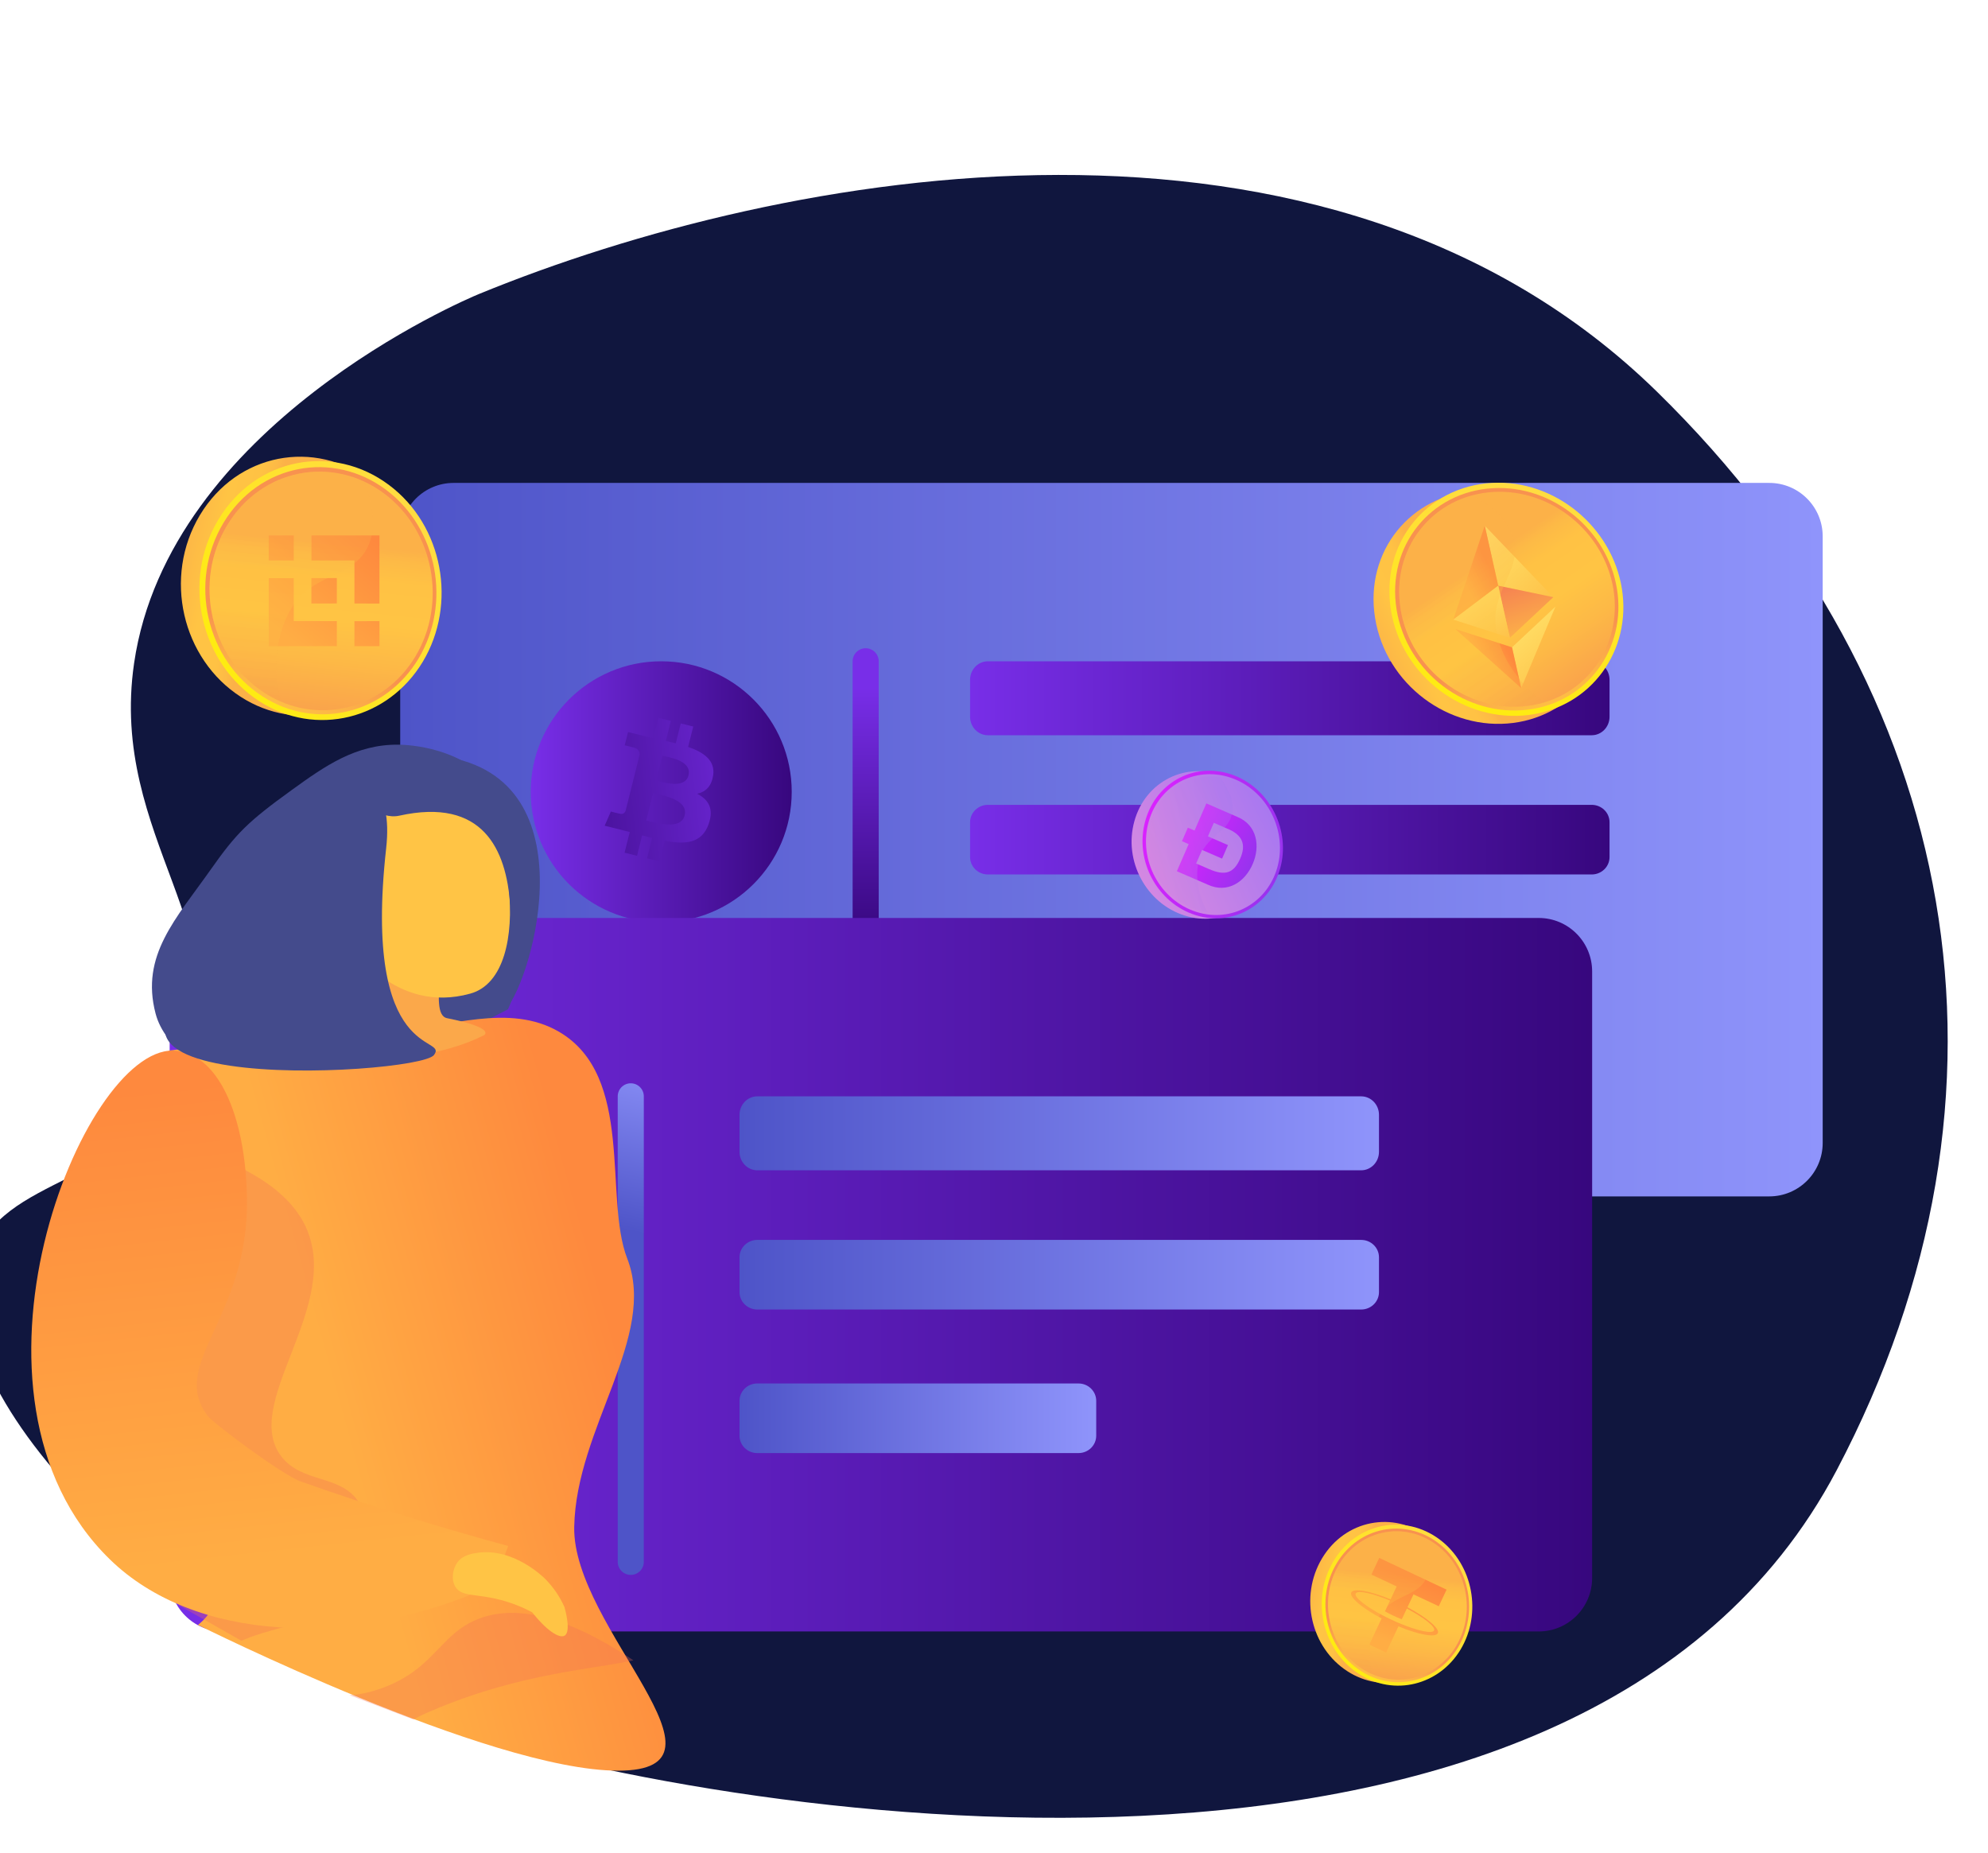 <svg width="457" height="426" viewBox="0 0 457 426" fill="none" xmlns="http://www.w3.org/2000/svg">
<g clip-path="url(#clip0)">
<path d="M30.828 152.423C24.93 192.77 56.468 215.169 42.273 246.367C29.903 273.55 0.111 269.396 -5.992 289.958C-15.292 321.283 40.324 376.454 100.646 396.546C162.932 417.292 362.716 450.891 422.204 337.957C467.954 251.104 451.053 158.654 380.879 90.009C305.037 15.819 180.054 38.88 110.135 67.567C106.641 69 38.801 97.881 30.828 152.423Z" fill="#10163E"/>
<path d="M406.719 111H104.281C97.498 111 92 116.503 92 123.291V262.709C92 269.497 97.498 275 104.281 275H406.719C413.502 275 419 269.497 419 262.709V123.291C419 116.503 413.502 111 406.719 111Z" fill="url(#paint0_linear)"/>
<path d="M365.902 152H227.098C224.835 152 223 153.903 223 156.25V164.75C223 167.097 224.835 169 227.098 169H365.902C368.165 169 370 167.097 370 164.75V156.25C370 153.903 368.165 152 365.902 152Z" fill="url(#paint1_linear)"/>
<path d="M300.925 218H227.075C224.824 218 223 219.791 223 222V230C223 232.209 224.824 234 227.075 234H300.925C303.176 234 305 232.209 305 230V222C305 219.791 303.176 218 300.925 218Z" fill="url(#paint2_linear)"/>
<path d="M365.902 185H227.098C224.835 185 223 186.791 223 189V197C223 199.209 224.835 201 227.098 201H365.902C368.165 201 370 199.209 370 197V189C370 186.791 368.165 185 365.902 185Z" fill="url(#paint3_linear)"/>
<path d="M152 212C168.569 212 182 198.569 182 182C182 165.431 168.569 152 152 152C135.431 152 122 165.431 122 182C122 198.569 135.431 212 152 212Z" fill="url(#paint4_linear)"/>
<path d="M163.936 178.264C164.451 174.79 161.813 172.941 158.18 171.682L159.359 167.001L156.486 166.29L155.341 170.856L153.052 170.308L154.215 165.711L151.345 165L150.166 169.696L148.342 169.266V169.25L144.377 168.26L143.614 171.317C143.614 171.317 145.736 171.812 145.705 171.83C146.865 172.127 147.064 172.888 147.03 173.485L145.705 178.846L146.003 178.945L145.686 178.877L143.812 186.372C143.679 186.719 143.316 187.247 142.5 187.034C142.534 187.084 140.427 186.539 140.427 186.539L139 189.796L142.732 190.724L144.774 191.25L143.579 195.999L146.449 196.71L147.61 192.011L149.918 192.608L148.739 197.289L151.609 198L152.788 193.252C157.681 194.18 161.367 193.815 162.909 189.397C164.153 185.84 162.844 183.808 160.271 182.45C162.145 182.038 163.557 180.798 163.92 178.264H163.936V178.264ZM157.383 187.43C156.505 190.987 150.498 189.051 148.556 188.587L150.132 182.286C152.074 182.781 158.314 183.724 157.383 187.415V187.43V187.43ZM158.264 178.215C157.467 181.441 152.456 179.805 150.849 179.406L152.276 173.702C153.899 174.098 159.108 174.859 158.264 178.218V178.215Z" fill="url(#paint5_linear)"/>
<path d="M199 152V259" stroke="url(#paint6_linear)" stroke-width="6" stroke-linecap="round" stroke-linejoin="round"/>
<path d="M353.719 211H51.281C44.498 211 39 216.503 39 223.291V362.709C39 369.497 44.498 375 51.281 375H353.719C360.502 375 366 369.497 366 362.709V223.291C366 216.503 360.502 211 353.719 211Z" fill="url(#paint7_linear)"/>
<path d="M312.902 252H174.098C171.835 252 170 253.903 170 256.25V264.75C170 267.097 171.835 269 174.098 269H312.902C315.165 269 317 267.097 317 264.75V256.25C317 253.903 315.165 252 312.902 252Z" fill="url(#paint8_linear)"/>
<path d="M247.925 318H174.075C171.824 318 170 319.791 170 322V330C170 332.209 171.824 334 174.075 334H247.925C250.176 334 252 332.209 252 330V322C252 319.791 250.176 318 247.925 318Z" fill="url(#paint9_linear)"/>
<path d="M312.902 285H174.098C171.835 285 170 286.791 170 289V297C170 299.209 171.835 301 174.098 301H312.902C315.165 301 317 299.209 317 297V289C317 286.791 315.165 285 312.902 285Z" fill="url(#paint10_linear)"/>
<path d="M98 309C114.569 309 128 295.569 128 279C128 262.431 114.569 249 98 249C81.431 249 68 262.431 68 279C68 295.569 81.431 309 98 309Z" fill="url(#paint11_linear)"/>
<path d="M145 252V359" stroke="url(#paint12_linear)" stroke-width="6" stroke-linecap="round" stroke-linejoin="round"/>
<path d="M116.771 231.993C121.1 222.993 122.722 194.241 114.441 182.105C107.223 171.516 93.304 171.186 91.607 171.168C81.825 171.061 74.773 176.014 67.014 181.626C56.951 188.898 54.315 191.536 48.469 199.832C40.481 211.168 32.237 219.584 35.77 232.993C40.045 249.215 72.857 254.672 72.857 254.672L116.771 231.993Z" fill="#444B8C"/>
<path d="M98.236 242.876C106.372 242.653 110.107 261.524 115.349 275.467C123.193 296.325 125.862 317.955 115.35 341.467C105.009 364.598 112.596 395.168 106.35 389.967C101.986 386.333 93.136 357.04 91.636 333.345C90.415 314.218 80.657 311.601 78.699 292.65C76.284 269.131 88.234 243.153 98.236 242.876Z" fill="url(#paint13_linear)"/>
<path d="M90.692 237.155C72.92 237.399 56.411 239.306 38.77 241.493C38.469 263.089 38.045 283.997 39.969 305.508C43.343 342.864 57.517 364.193 45.5 373.5C45.5 373.5 112.5 407 142.083 407C171.665 407 131.58 374.165 132 351C132.413 328.18 151.17 307.197 144.182 289.266C138.738 275.242 145.992 247.363 128.5 237.155C117.171 230.543 103 236 90.692 237.155Z" fill="url(#paint14_linear)"/>
<path d="M79.689 231.07C73.684 234.794 63.982 239.66 62.912 240.984C61.843 242.307 92.308 247.524 111.262 237.952C111.262 237.952 114.201 236.321 102.776 234.036C100.34 233.547 100.817 228.812 101.141 223.914L98.855 219.683C98.855 219.683 85.691 227.334 79.689 231.07Z" fill="#FBA84A"/>
<path d="M80.974 217.52C80.974 217.52 90.831 233.195 108.123 228.386C123.627 224.089 117.09 184.286 105.364 178.863C101.45 177.053 94.046 177.114 88.931 179.784C85.333 181.663 75.359 192.375 79.851 205.664C76.098 204.254 72.682 205.006 71.701 206.811C70.473 209.12 73.507 212.653 74.188 213.454C75.983 215.476 78.355 216.898 80.974 217.52V217.52Z" fill="#FFC445"/>
<path d="M100.357 173.671C136.27 177.427 122.42 225.18 116.27 231.992C113.103 235.5 130.271 178.992 91.771 187.493C83 189.429 70.618 170.56 100.357 173.671Z" fill="#444B8C"/>
<path style="mix-blend-mode:multiply" opacity="0.3" fill-rule="evenodd" clip-rule="evenodd" d="M100.832 378.957C103.345 376.344 105.707 373.888 109.578 372.277C116.549 369.371 127.545 369.572 145.611 381.636C143.373 382.145 140.611 382.583 137.409 383.09C127.605 384.645 113.673 386.853 97.991 393.759C96.947 394.219 95.952 394.713 95 395.236L80.344 389.646C82.545 389.516 84.992 389.066 87.953 387.972C94.477 385.562 97.767 382.142 100.832 378.957ZM55.5 377.134C58.459 375.852 61.384 375.048 64.194 374.276C70.462 372.554 76.152 370.99 80.344 364.629C83.465 359.894 85.868 352.334 83.148 346.514C81.161 342.266 77.447 341.101 73.647 339.909C70.395 338.889 67.08 337.85 64.728 334.842C60.065 328.878 63.322 320.485 66.876 311.325C70.312 302.474 74.024 292.907 71.134 284.127C68.786 276.999 61.315 268.061 37.226 262.08C37.554 279.989 38.582 294.952 39.607 306.316C40.24 313.332 40.949 319.813 41.6 325.774C43.807 345.976 45.361 360.203 41.162 369L55.5 377.134Z" fill="url(#paint15_linear)"/>
<path d="M113.413 364.337C114.537 361.348 115.673 358.356 116.819 355.362C104.268 351.931 86.909 346.858 69.105 340.51C64.722 338.943 48.947 327.051 47.77 325.493C38.642 313.413 57.188 303.141 56.77 275.493C56.483 256.319 50.032 241.742 39.77 241.493C18.911 240.985 -13.445 320.794 25.293 358.47C44.52 377.181 80.439 379.357 113.413 364.337Z" fill="url(#paint16_linear)"/>
<path d="M109.862 356.911C118.074 355.77 124.938 362.519 125.376 362.966C127.207 364.827 128.69 367.001 129.756 369.385C129.881 369.818 131.359 375.043 129.783 375.969C128.512 376.709 125.473 374.602 122.338 370.599C120.058 369.381 117.645 368.431 115.146 367.769C109.39 366.251 106.2 367.078 104.732 364.824C103.666 363.174 104.012 360.638 105.183 359.085C106.438 357.419 108.47 357.107 109.862 356.911Z" fill="#FFC445"/>
<path d="M99.77 242.494C103.194 237.918 83.27 244.493 88.77 194.992C90.332 180.938 83.988 176.584 76.857 185.172C76.857 185.172 72.119 211.524 63.932 215.672C-9.729 252.994 96.033 247.488 99.77 242.494Z" fill="#444B8C"/>
<path d="M333.117 378.513C328.17 386.75 317.84 389.353 309.766 384.159C301.356 378.75 298.605 367.032 303.92 358.181C309.235 349.33 320.296 347.233 328.322 353.259C336.038 359.073 338.063 370.276 333.117 378.513Z" fill="url(#paint17_linear)"/>
<path d="M335.767 379.136C330.821 387.373 320.491 389.976 312.416 384.782C304.006 379.373 301.255 367.655 306.571 358.804C311.886 349.953 322.947 347.856 330.972 353.882C338.688 359.696 340.708 370.909 335.767 379.136Z" fill="url(#paint18_linear)"/>
<path d="M335.147 378.711C330.418 386.587 320.546 389.067 312.842 384.095C304.831 378.927 302.217 367.754 307.28 359.323C312.344 350.891 322.878 348.875 330.549 354.609C337.926 360.127 339.877 370.835 335.147 378.711Z" fill="url(#paint19_linear)"/>
<path d="M334.706 378.406C330.135 386.018 320.587 388.401 313.146 383.588C305.418 378.589 302.907 367.797 307.789 359.668C312.671 351.538 322.844 349.571 330.25 355.106C337.381 360.436 339.278 370.793 334.706 378.406Z" fill="url(#paint20_linear)"/>
<path d="M321.791 373.157C321.688 373.109 321.154 372.907 319.856 372.296C318.817 371.807 318.173 371.466 317.92 371.336C313.995 369.274 311.251 367.133 311.646 366.295C312.04 365.456 315.442 366.199 319.534 367.907L318.369 370.383C319.668 371.103 320.856 371.663 322.239 372.204L323.403 369.73C327.319 371.788 330.059 373.936 329.664 374.776C329.275 375.603 325.872 374.863 321.791 373.157ZM323.54 369.44L324.936 366.474L330.742 369.206L332.54 365.385L317.058 358.1L315.26 361.92L321.066 364.652L319.67 367.619C315.038 365.691 311.126 364.963 310.619 366.04C310.112 367.118 313.168 369.666 317.603 372.01L314.773 378.023L318.644 379.845L321.474 373.83C326.104 375.756 330.018 376.485 330.525 375.408C331.032 374.331 327.972 371.792 323.541 369.438L323.54 369.44Z" fill="url(#paint21_linear)"/>
<path opacity="0.3" d="M317.573 370.65C320.748 366.402 326.063 366.981 328.017 362.491C329.225 359.729 328.575 356.394 327.424 353.408C320.428 350.149 312.068 352.542 307.789 359.668C302.901 367.807 305.418 378.589 313.146 383.588C313.898 384.08 314.663 384.486 315.452 384.827C314.187 379.823 314.848 374.305 317.573 370.65Z" fill="url(#paint22_linear)"/>
<path d="M92.925 151.098C84.97 164.345 68.366 168.538 55.369 160.189C41.848 151.499 37.405 132.637 45.952 118.406C54.498 104.174 72.289 100.787 85.206 110.506C97.614 119.814 100.88 137.851 92.925 151.098Z" fill="url(#paint23_linear)"/>
<path d="M97.188 152.106C89.233 165.352 72.629 169.546 59.632 161.197C46.111 152.507 41.668 133.645 50.215 119.414C58.761 105.182 76.552 101.794 89.468 111.514C101.876 120.822 105.143 138.859 97.188 152.106Z" fill="url(#paint24_linear)"/>
<path d="M96.191 151.401C88.588 164.063 72.713 168.058 60.307 160.051C47.434 151.737 43.214 133.764 51.362 120.196C59.511 106.627 76.459 103.383 88.791 112.619C100.659 121.524 103.79 138.749 96.191 151.401Z" fill="url(#paint25_linear)"/>
<path d="M95.48 150.907C88.128 163.15 72.77 166.991 60.803 159.247C48.379 151.203 44.339 133.856 52.195 120.775C60.051 107.694 76.41 104.547 88.315 113.434C99.779 122.017 102.832 138.665 95.48 150.907Z" fill="url(#paint26_linear)"/>
<path d="M71.601 128.822L81.477 128.824L81.474 138.726L87.227 138.728L87.231 123.069L71.601 123.072L71.601 128.822V128.822ZM61.777 123.072L67.529 123.069L67.527 128.822L61.774 128.824L61.774 123.069L61.777 123.072ZM67.527 132.896L67.529 142.772L77.431 142.769L77.433 148.522L61.772 148.529L61.774 132.898L67.525 132.898L67.527 132.896ZM81.479 142.774L87.231 142.772L87.231 148.526L81.477 148.526L81.479 142.774ZM77.418 138.713L71.577 138.724L71.577 132.872L72.607 132.885L73.115 132.883L77.431 132.87L77.429 138.724L77.418 138.713Z" fill="url(#paint27_linear)"/>
<path opacity="0.3" d="M67.924 138.445C73.037 131.608 81.574 132.544 84.712 125.33C86.652 120.885 85.613 115.526 83.751 110.721C72.507 105.48 59.057 109.326 52.179 120.78C44.323 133.861 48.372 151.213 60.786 159.252C61.991 160.028 63.235 160.696 64.498 161.242C62.483 153.202 63.538 144.312 67.924 138.445Z" fill="url(#paint28_linear)"/>
<path d="M291.784 199.672C289.407 208.225 280.851 213.093 272.378 210.457C263.559 207.712 258.212 197.953 260.767 188.759C263.321 179.565 272.656 174.972 281.293 178.37C289.592 181.633 294.16 191.12 291.784 199.672Z" fill="url(#paint29_linear)"/>
<path d="M294.297 199.579C291.921 208.131 283.364 212.999 274.892 210.363C266.073 207.618 260.726 197.859 263.28 188.665C265.834 179.473 275.17 174.879 283.807 178.277C292.106 181.54 296.674 191.026 294.297 199.579Z" fill="url(#paint30_linear)"/>
<path d="M293.64 199.348C291.369 207.523 283.187 212.164 275.095 209.632C266.691 207 261.607 197.692 264.041 188.933C266.475 180.174 275.364 175.783 283.605 179.007C291.535 182.111 295.912 191.171 293.64 199.348Z" fill="url(#paint31_linear)"/>
<path d="M293.167 199.18C290.97 207.087 283.056 211.567 275.238 209.108C267.128 206.558 262.229 197.571 264.577 189.12C266.925 180.67 275.501 176.422 283.458 179.526C291.127 182.519 295.364 191.274 293.167 199.18Z" fill="url(#paint32_linear)"/>
<path d="M277.677 192.241L282.288 194.245L280.933 197.363L276.322 195.359L274.966 198.477L277.945 199.772C281.608 201.364 283.622 200.746 285.109 197.325C286.494 194.139 285.676 191.872 282.012 190.418L279.033 189.123L277.677 192.241ZM273.248 194.022L271.711 193.354L273.066 190.236L274.603 190.904L277.314 184.67L284.422 187.761C289.027 189.64 289.731 194.543 287.979 198.573C286.21 202.72 282.181 205.443 277.646 203.347L270.538 200.257L273.248 194.022Z" fill="url(#paint33_linear)"/>
<path opacity="0.3" d="M275.999 196.496C277.78 191.929 282.651 191.14 283.29 186.66C283.683 183.9 282.287 181.094 280.522 178.715C273.49 177.534 266.635 181.723 264.579 189.123C262.231 197.573 267.13 206.561 275.24 209.111C276.028 209.358 276.814 209.533 277.597 209.643C275.245 205.501 274.469 200.418 275.999 196.496Z" fill="url(#paint34_linear)"/>
<path d="M369.199 137.157C371.473 151.372 362.147 164.329 347.874 166.167C333.018 168.079 318.541 157.303 316.096 142.021C313.65 126.74 324.31 113.663 339.34 112.837C353.78 112.041 366.924 122.942 369.199 137.157Z" fill="url(#paint35_linear)"/>
<path d="M372.84 135.318C375.115 149.533 365.788 162.49 351.516 164.328C336.659 166.24 322.182 155.464 319.737 140.183C317.293 124.905 327.952 111.824 342.982 110.998C357.421 110.202 370.565 121.103 372.84 135.318Z" fill="url(#paint36_linear)"/>
<path d="M371.715 135.422C373.889 149.009 364.963 161.38 351.321 163.113C337.152 164.911 323.368 154.623 321.039 140.064C318.709 125.506 328.849 113.026 343.176 112.211C356.966 111.43 369.54 121.831 371.715 135.422Z" fill="url(#paint37_linear)"/>
<path d="M370.905 135.495C373.008 148.636 364.367 160.588 351.179 162.245C337.498 163.964 324.204 154.024 321.956 139.978C319.709 125.933 329.483 113.876 343.311 113.077C356.641 112.309 368.802 122.354 370.905 135.495Z" fill="url(#paint38_linear)"/>
<path d="M341.317 120.823L344.411 134.629L357.072 137.265L341.317 120.823Z" fill="url(#paint39_linear)"/>
<path d="M341.317 120.823L334.087 142.419L344.411 134.628L341.317 120.823Z" fill="url(#paint40_linear)"/>
<path d="M347.585 148.791L349.688 158.174L357.56 139.443L347.585 148.791V148.791Z" fill="url(#paint41_linear)"/>
<path d="M349.688 158.175L347.585 148.791L334.574 144.595L349.688 158.175Z" fill="url(#paint42_linear)"/>
<path d="M347.096 146.61L357.072 137.265L344.411 134.629L347.096 146.61Z" fill="url(#paint43_linear)"/>
<path d="M334.087 142.419L347.096 146.61L344.411 134.629L334.086 142.416L334.087 142.419Z" fill="url(#paint44_linear)"/>
<path opacity="0.3" d="M343.78 143.136C343.32 135.199 349.969 130.746 347.884 123.709C346.599 119.375 342.645 116.181 338.436 113.865C327.27 116.875 319.993 127.682 321.961 139.982C324.209 154.027 337.503 163.968 351.183 162.249C352.513 162.08 353.79 161.807 355.019 161.441C348.752 156.924 344.174 149.954 343.78 143.136Z" fill="url(#paint45_linear)"/>
</g>
<defs>
<linearGradient id="paint0_linear" x1="92" y1="193" x2="419" y2="193" gradientUnits="userSpaceOnUse">
<stop stop-color="#4E54C8"/>
<stop offset="1" stop-color="#8F94FB"/>
</linearGradient>
<linearGradient id="paint1_linear" x1="223" y1="160.5" x2="370" y2="160.5" gradientUnits="userSpaceOnUse">
<stop stop-color="#782EE8"/>
<stop offset="1" stop-color="#37077E"/>
</linearGradient>
<linearGradient id="paint2_linear" x1="223" y1="226" x2="305" y2="226" gradientUnits="userSpaceOnUse">
<stop stop-color="#4E54C8"/>
<stop offset="1" stop-color="#8F94FB"/>
</linearGradient>
<linearGradient id="paint3_linear" x1="223" y1="193" x2="370" y2="193" gradientUnits="userSpaceOnUse">
<stop stop-color="#782EE8"/>
<stop offset="1" stop-color="#37077E"/>
</linearGradient>
<linearGradient id="paint4_linear" x1="122" y1="182" x2="182" y2="182" gradientUnits="userSpaceOnUse">
<stop stop-color="#782EE8"/>
<stop offset="1" stop-color="#37077E"/>
</linearGradient>
<linearGradient id="paint5_linear" x1="182" y1="183.5" x2="119" y2="190.5" gradientUnits="userSpaceOnUse">
<stop stop-color="#782EE8"/>
<stop offset="1" stop-color="#37077E"/>
</linearGradient>
<linearGradient id="paint6_linear" x1="199" y1="158" x2="199" y2="215.5" gradientUnits="userSpaceOnUse">
<stop stop-color="#782EE8"/>
<stop offset="1" stop-color="#37077E"/>
</linearGradient>
<linearGradient id="paint7_linear" x1="39" y1="293" x2="366" y2="293" gradientUnits="userSpaceOnUse">
<stop stop-color="#782EE8"/>
<stop offset="1" stop-color="#37077E"/>
</linearGradient>
<linearGradient id="paint8_linear" x1="170" y1="260.5" x2="317" y2="260.5" gradientUnits="userSpaceOnUse">
<stop stop-color="#4E54C8"/>
<stop offset="1" stop-color="#8F94FB"/>
</linearGradient>
<linearGradient id="paint9_linear" x1="170" y1="326" x2="252" y2="326" gradientUnits="userSpaceOnUse">
<stop stop-color="#4E54C8"/>
<stop offset="1" stop-color="#8F94FB"/>
</linearGradient>
<linearGradient id="paint10_linear" x1="170" y1="293" x2="317" y2="293" gradientUnits="userSpaceOnUse">
<stop stop-color="#4E54C8"/>
<stop offset="1" stop-color="#8F94FB"/>
</linearGradient>
<linearGradient id="paint11_linear" x1="68" y1="279" x2="128" y2="279" gradientUnits="userSpaceOnUse">
<stop stop-color="#4E54C8"/>
<stop offset="1" stop-color="#8F94FB"/>
</linearGradient>
<linearGradient id="paint12_linear" x1="145" y1="283" x2="154" y2="242.5" gradientUnits="userSpaceOnUse">
<stop stop-color="#4E54C8"/>
<stop offset="1" stop-color="#8F94FB"/>
</linearGradient>
<linearGradient id="paint13_linear" x1="109.899" y1="271.232" x2="2.637" y2="700.828" gradientUnits="userSpaceOnUse">
<stop stop-color="#FFC444"/>
<stop offset="0.996" stop-color="#F36F56"/>
</linearGradient>
<linearGradient id="paint14_linear" x1="129.463" y1="264.307" x2="65.998" y2="281.916" gradientUnits="userSpaceOnUse">
<stop stop-color="#FE893E"/>
<stop offset="1" stop-color="#FFAD44"/>
</linearGradient>
<linearGradient id="paint15_linear" x1="-235939" y1="423458" x2="-174263" y2="364791" gradientUnits="userSpaceOnUse">
<stop stop-color="#FFC444"/>
<stop offset="1" stop-color="#F36F56"/>
</linearGradient>
<linearGradient id="paint16_linear" x1="40.088" y1="249.512" x2="52.025" y2="359.157" gradientUnits="userSpaceOnUse">
<stop stop-color="#FE893E"/>
<stop offset="1" stop-color="#FFAD44"/>
</linearGradient>
<linearGradient id="paint17_linear" x1="312.299" y1="366.889" x2="291.129" y2="361.926" gradientUnits="userSpaceOnUse">
<stop stop-color="#FCB148"/>
<stop offset="0.052" stop-color="#FDBA46"/>
<stop offset="0.142" stop-color="#FFC244"/>
<stop offset="0.318" stop-color="#FFC444"/>
<stop offset="0.485" stop-color="#FDB946"/>
<stop offset="0.775" stop-color="#F99C4D"/>
<stop offset="0.866" stop-color="#F8924F"/>
<stop offset="1" stop-color="#F8924F"/>
</linearGradient>
<linearGradient id="paint18_linear" x1="337.267" y1="357.844" x2="300.429" y2="383.286" gradientUnits="userSpaceOnUse">
<stop stop-color="#FFDB44"/>
<stop offset="1" stop-color="#FEEF06"/>
</linearGradient>
<linearGradient id="paint19_linear" x1="312.186" y1="393.004" x2="319.159" y2="374.466" gradientUnits="userSpaceOnUse">
<stop stop-color="#FCB148"/>
<stop offset="0.052" stop-color="#FDBA46"/>
<stop offset="0.142" stop-color="#FFC244"/>
<stop offset="0.318" stop-color="#FFC444"/>
<stop offset="0.485" stop-color="#FDB946"/>
<stop offset="0.775" stop-color="#F99C4D"/>
<stop offset="0.866" stop-color="#F8924F"/>
<stop offset="1" stop-color="#F8924F"/>
</linearGradient>
<linearGradient id="paint20_linear" x1="321.938" y1="362.077" x2="318.476" y2="396.39" gradientUnits="userSpaceOnUse">
<stop stop-color="#FCB148"/>
<stop offset="0.052" stop-color="#FDBA46"/>
<stop offset="0.142" stop-color="#FFC244"/>
<stop offset="0.318" stop-color="#FFC444"/>
<stop offset="0.485" stop-color="#FDB946"/>
<stop offset="0.775" stop-color="#F99C4D"/>
<stop offset="0.866" stop-color="#F8924F"/>
<stop offset="1" stop-color="#F8924F"/>
</linearGradient>
<linearGradient id="paint21_linear" x1="320.33" y1="360.909" x2="314.718" y2="375.713" gradientUnits="userSpaceOnUse">
<stop stop-color="#FE893E"/>
<stop offset="1" stop-color="#FFAD44"/>
</linearGradient>
<linearGradient id="paint22_linear" x1="317.193" y1="361.582" x2="313.737" y2="395.826" gradientUnits="userSpaceOnUse">
<stop stop-color="#FCB148"/>
<stop offset="0.052" stop-color="#FDBA46"/>
<stop offset="0.142" stop-color="#FFC244"/>
<stop offset="0.318" stop-color="#FFC444"/>
<stop offset="0.485" stop-color="#FDB946"/>
<stop offset="0.775" stop-color="#F99C4D"/>
<stop offset="0.866" stop-color="#F8924F"/>
<stop offset="1" stop-color="#F8924F"/>
</linearGradient>
<linearGradient id="paint23_linear" x1="59.44" y1="132.394" x2="25.392" y2="124.412" gradientUnits="userSpaceOnUse">
<stop stop-color="#FCB148"/>
<stop offset="0.052" stop-color="#FDBA46"/>
<stop offset="0.142" stop-color="#FFC244"/>
<stop offset="0.318" stop-color="#FFC444"/>
<stop offset="0.485" stop-color="#FDB946"/>
<stop offset="0.775" stop-color="#F99C4D"/>
<stop offset="0.866" stop-color="#F8924F"/>
<stop offset="1" stop-color="#F8924F"/>
</linearGradient>
<linearGradient id="paint24_linear" x1="99.597" y1="117.846" x2="40.348" y2="158.766" gradientUnits="userSpaceOnUse">
<stop stop-color="#FFDB44"/>
<stop offset="1" stop-color="#FEEF06"/>
</linearGradient>
<linearGradient id="paint25_linear" x1="59.258" y1="174.397" x2="70.473" y2="144.581" gradientUnits="userSpaceOnUse">
<stop stop-color="#FCB148"/>
<stop offset="0.052" stop-color="#FDBA46"/>
<stop offset="0.142" stop-color="#FFC244"/>
<stop offset="0.318" stop-color="#FFC444"/>
<stop offset="0.485" stop-color="#FDB946"/>
<stop offset="0.775" stop-color="#F99C4D"/>
<stop offset="0.866" stop-color="#F8924F"/>
<stop offset="1" stop-color="#F8924F"/>
</linearGradient>
<linearGradient id="paint26_linear" x1="74.944" y1="124.655" x2="69.375" y2="179.844" gradientUnits="userSpaceOnUse">
<stop stop-color="#FCB148"/>
<stop offset="0.052" stop-color="#FDBA46"/>
<stop offset="0.142" stop-color="#FFC244"/>
<stop offset="0.318" stop-color="#FFC444"/>
<stop offset="0.485" stop-color="#FDB946"/>
<stop offset="0.775" stop-color="#F99C4D"/>
<stop offset="0.866" stop-color="#F8924F"/>
<stop offset="1" stop-color="#F8924F"/>
</linearGradient>
<linearGradient id="paint27_linear" x1="80.604" y1="119.519" x2="61.394" y2="142.525" gradientUnits="userSpaceOnUse">
<stop stop-color="#FE893E"/>
<stop offset="1" stop-color="#FFAD44"/>
</linearGradient>
<linearGradient id="paint28_linear" x1="67.31" y1="123.859" x2="61.752" y2="178.936" gradientUnits="userSpaceOnUse">
<stop stop-color="#FCB148"/>
<stop offset="0.052" stop-color="#FDBA46"/>
<stop offset="0.142" stop-color="#FFC244"/>
<stop offset="0.318" stop-color="#FFC444"/>
<stop offset="0.485" stop-color="#FDB946"/>
<stop offset="0.775" stop-color="#F99C4D"/>
<stop offset="0.866" stop-color="#F8924F"/>
<stop offset="1" stop-color="#F8924F"/>
</linearGradient>
<linearGradient id="paint29_linear" x1="248.352" y1="200.661" x2="301.189" y2="174.413" gradientUnits="userSpaceOnUse">
<stop offset="0.004" stop-color="#E38DDD"/>
<stop offset="1" stop-color="#9571F6"/>
</linearGradient>
<linearGradient id="paint30_linear" x1="262.984" y1="189.73" x2="294.593" y2="198.513" gradientUnits="userSpaceOnUse">
<stop stop-color="#DA22FF"/>
<stop offset="1" stop-color="#9733EE"/>
</linearGradient>
<linearGradient id="paint31_linear" x1="252.193" y1="200.291" x2="302.619" y2="175.244" gradientUnits="userSpaceOnUse">
<stop offset="0.004" stop-color="#E38DDD"/>
<stop offset="1" stop-color="#9571F6"/>
</linearGradient>
<linearGradient id="paint32_linear" x1="253.133" y1="200.091" x2="301.841" y2="175.899" gradientUnits="userSpaceOnUse">
<stop offset="0.004" stop-color="#E38DDD"/>
<stop offset="1" stop-color="#9571F6"/>
</linearGradient>
<linearGradient id="paint33_linear" x1="272.388" y1="191.795" x2="287.979" y2="198.573" gradientUnits="userSpaceOnUse">
<stop stop-color="#DA22FF"/>
<stop offset="1" stop-color="#9733EE"/>
</linearGradient>
<linearGradient id="paint34_linear" x1="256.278" y1="200.975" x2="293.75" y2="192.514" gradientUnits="userSpaceOnUse">
<stop offset="0.004" stop-color="#E38DDD"/>
<stop offset="1" stop-color="#9571F6"/>
</linearGradient>
<linearGradient id="paint35_linear" x1="334.104" y1="143.912" x2="305.04" y2="158.648" gradientUnits="userSpaceOnUse">
<stop stop-color="#FCB148"/>
<stop offset="0.052" stop-color="#FDBA46"/>
<stop offset="0.142" stop-color="#FFC244"/>
<stop offset="0.318" stop-color="#FFC444"/>
<stop offset="0.485" stop-color="#FDB946"/>
<stop offset="0.775" stop-color="#F99C4D"/>
<stop offset="0.866" stop-color="#F8924F"/>
<stop offset="1" stop-color="#F8924F"/>
</linearGradient>
<linearGradient id="paint36_linear" x1="354.008" y1="109.448" x2="336.312" y2="174.169" gradientUnits="userSpaceOnUse">
<stop stop-color="#FFDB44"/>
<stop offset="1" stop-color="#FEEF06"/>
</linearGradient>
<linearGradient id="paint37_linear" x1="359.173" y1="173.97" x2="349.282" y2="145.983" gradientUnits="userSpaceOnUse">
<stop stop-color="#FCB148"/>
<stop offset="0.052" stop-color="#FDBA46"/>
<stop offset="0.142" stop-color="#FFC244"/>
<stop offset="0.318" stop-color="#FFC444"/>
<stop offset="0.485" stop-color="#FDB946"/>
<stop offset="0.775" stop-color="#F99C4D"/>
<stop offset="0.866" stop-color="#F8924F"/>
<stop offset="1" stop-color="#F8924F"/>
</linearGradient>
<linearGradient id="paint38_linear" x1="340.516" y1="129.094" x2="369.654" y2="171.784" gradientUnits="userSpaceOnUse">
<stop stop-color="#FCB148"/>
<stop offset="0.052" stop-color="#FDBA46"/>
<stop offset="0.142" stop-color="#FFC244"/>
<stop offset="0.318" stop-color="#FFC444"/>
<stop offset="0.485" stop-color="#FDB946"/>
<stop offset="0.775" stop-color="#F99C4D"/>
<stop offset="0.866" stop-color="#F8924F"/>
<stop offset="1" stop-color="#F8924F"/>
</linearGradient>
<linearGradient id="paint39_linear" x1="342.674" y1="123.341" x2="356.193" y2="137.114" gradientUnits="userSpaceOnUse">
<stop stop-color="#FFE067"/>
<stop offset="1" stop-color="#FEC34A"/>
</linearGradient>
<linearGradient id="paint40_linear" x1="339.704" y1="124.689" x2="333.622" y2="127.769" gradientUnits="userSpaceOnUse">
<stop stop-color="#FE893E"/>
<stop offset="1" stop-color="#FFAD44"/>
</linearGradient>
<linearGradient id="paint41_linear" x1="347.334" y1="144.132" x2="358.406" y2="157.123" gradientUnits="userSpaceOnUse">
<stop stop-color="#FFE067"/>
<stop offset="1" stop-color="#FEC34A"/>
</linearGradient>
<linearGradient id="paint42_linear" x1="344.341" y1="145.383" x2="338.461" y2="148.675" gradientUnits="userSpaceOnUse">
<stop stop-color="#FE893E"/>
<stop offset="1" stop-color="#FFAD44"/>
</linearGradient>
<linearGradient id="paint43_linear" x1="355.157" y1="149.662" x2="347.945" y2="128.827" gradientUnits="userSpaceOnUse">
<stop stop-color="#FFC444"/>
<stop offset="0.996" stop-color="#F36F56"/>
</linearGradient>
<linearGradient id="paint44_linear" x1="334.052" y1="138.728" x2="341.504" y2="149.778" gradientUnits="userSpaceOnUse">
<stop stop-color="#FFE067"/>
<stop offset="1" stop-color="#FEC34A"/>
</linearGradient>
<linearGradient id="paint45_linear" x1="334.596" y1="133.106" x2="363.675" y2="175.71" gradientUnits="userSpaceOnUse">
<stop stop-color="#FCB148"/>
<stop offset="0.052" stop-color="#FDBA46"/>
<stop offset="0.142" stop-color="#FFC244"/>
<stop offset="0.318" stop-color="#FFC444"/>
<stop offset="0.485" stop-color="#FDB946"/>
<stop offset="0.775" stop-color="#F99C4D"/>
<stop offset="0.866" stop-color="#F8924F"/>
<stop offset="1" stop-color="#F8924F"/>
</linearGradient>
<clipPath id="clip0">
<rect width="457" height="426" fill="white"/>
</clipPath>
</defs>
</svg>
